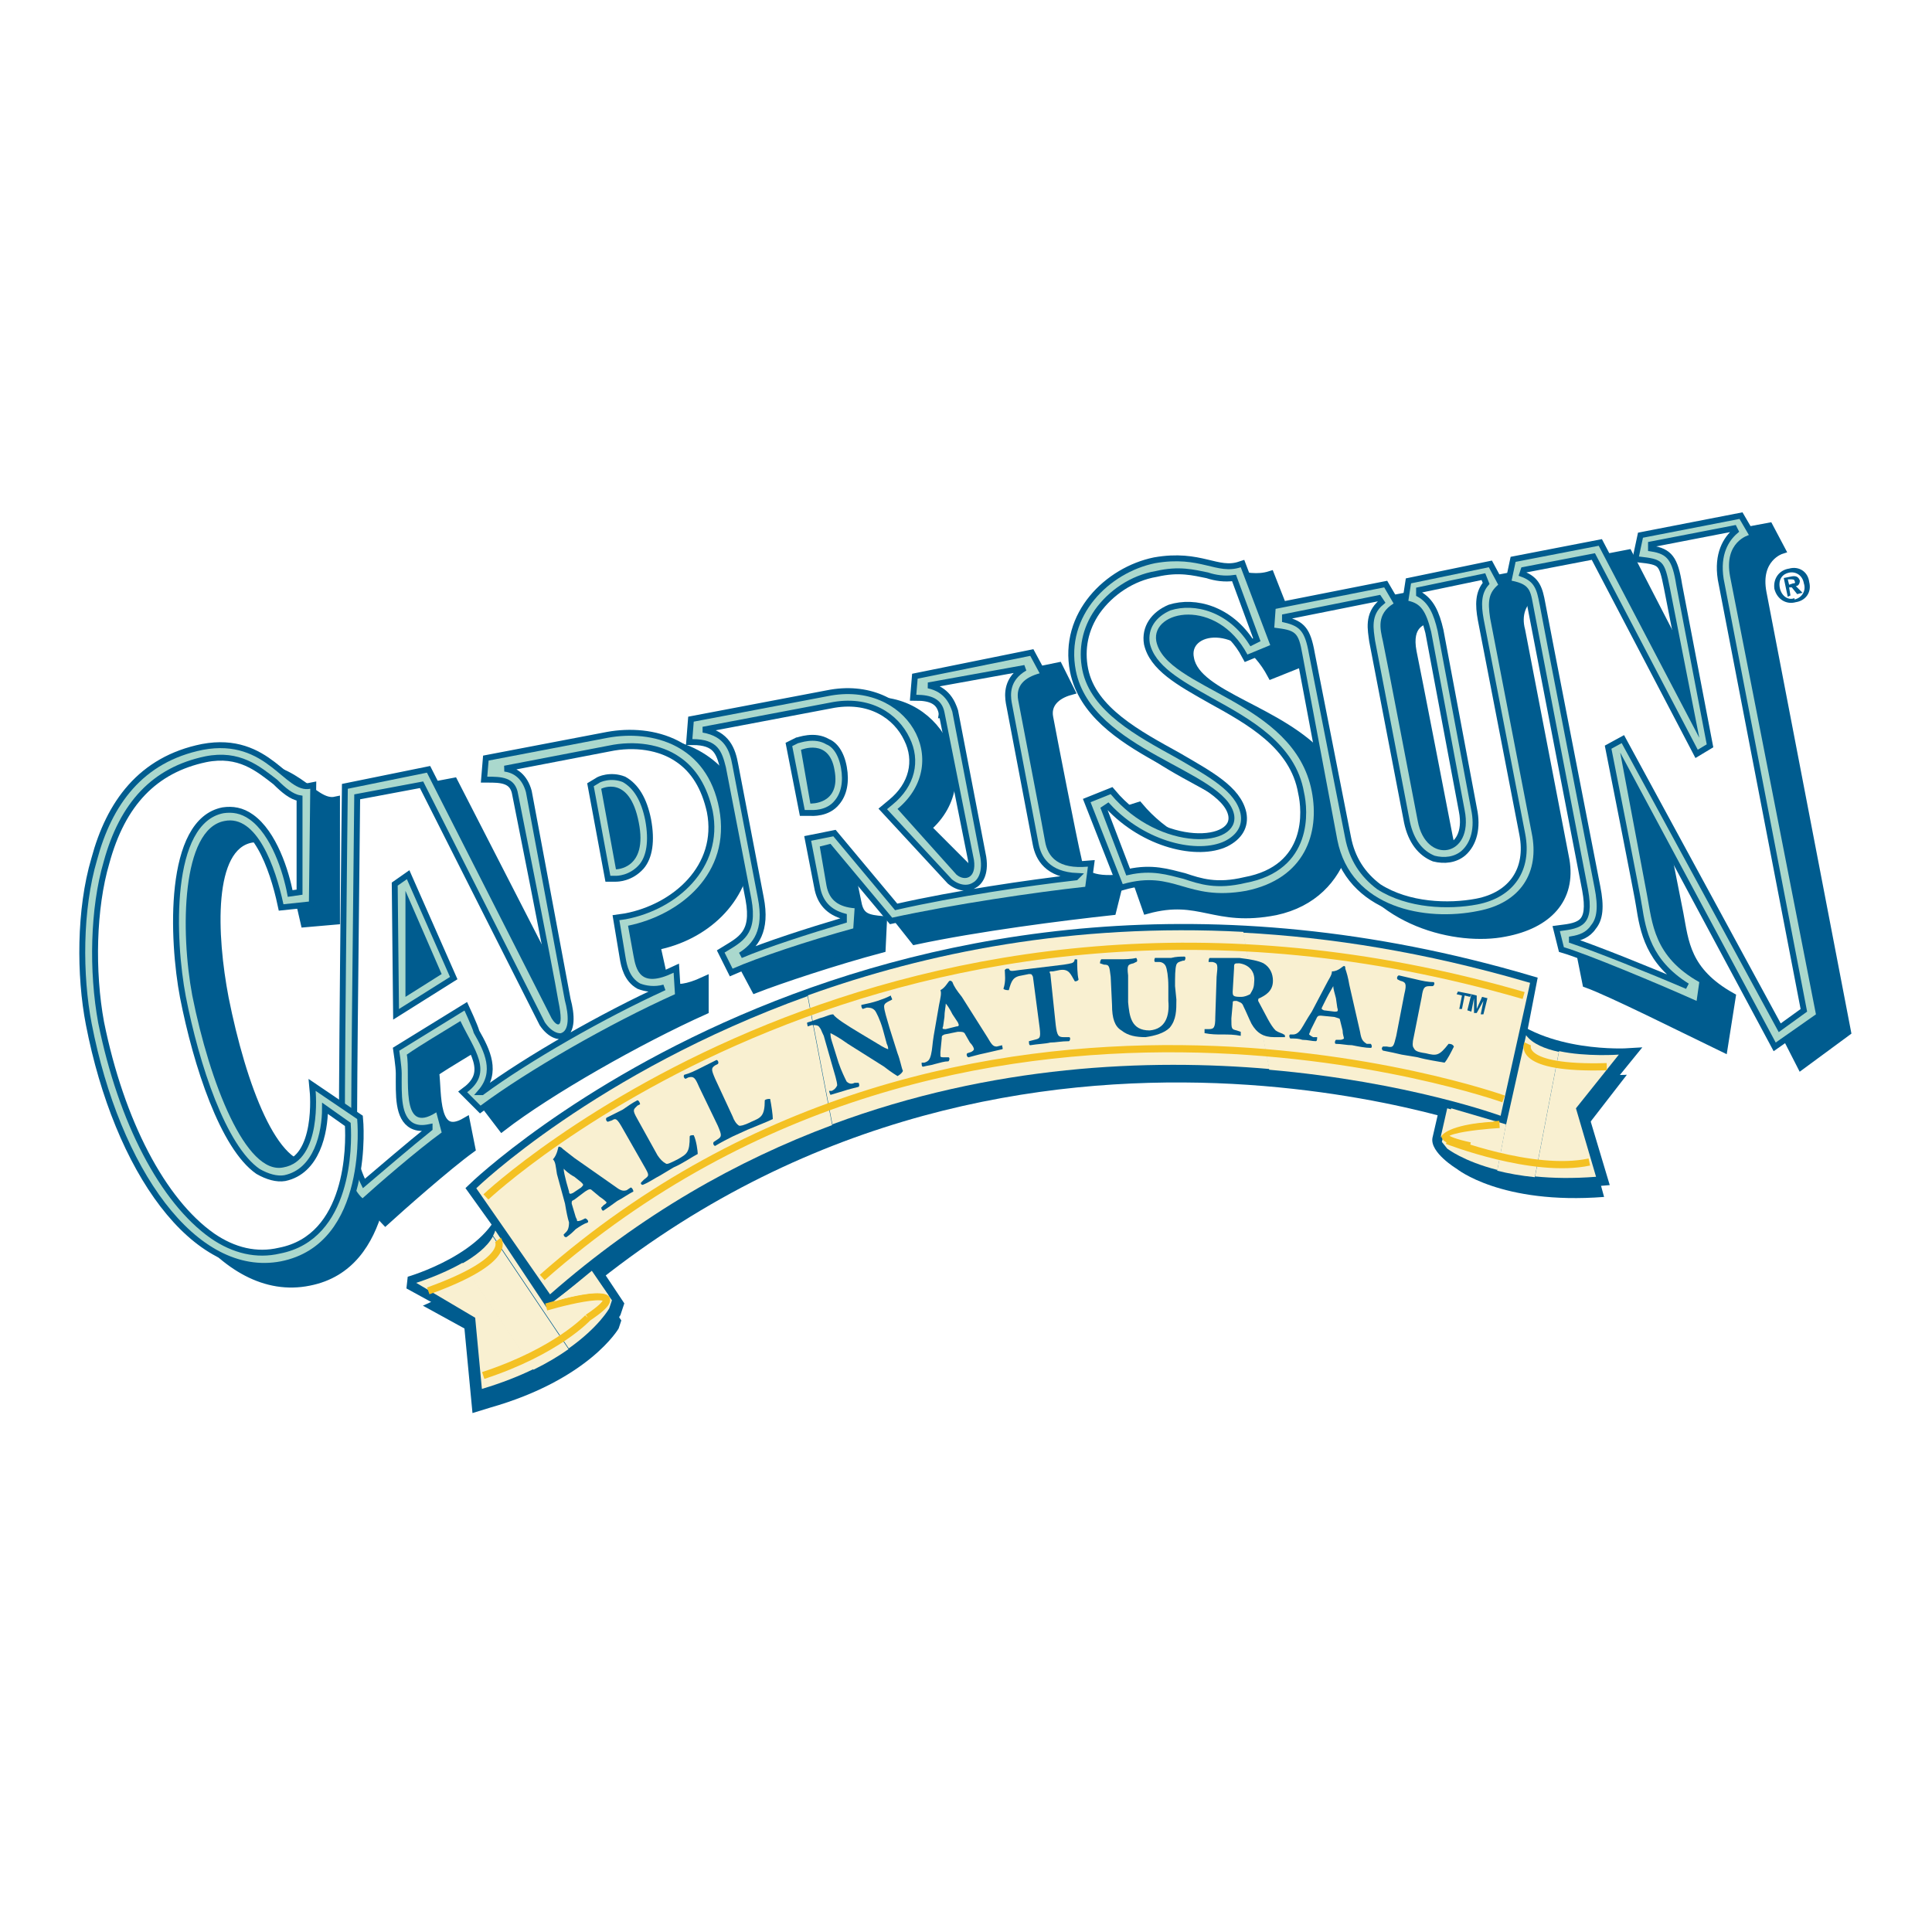 <?xml version="1.0" encoding="utf-8"?>
<!-- Generator: Adobe Illustrator 13.0.0, SVG Export Plug-In . SVG Version: 6.00 Build 14948)  -->
<!DOCTYPE svg PUBLIC "-//W3C//DTD SVG 1.0//EN" "http://www.w3.org/TR/2001/REC-SVG-20010904/DTD/svg10.dtd">
<svg version="1.0" id="Layer_1" xmlns="http://www.w3.org/2000/svg" xmlns:xlink="http://www.w3.org/1999/xlink" x="0px" y="0px"
	 width="192.756px" height="192.756px" viewBox="0 0 192.756 192.756" enable-background="new 0 0 192.756 192.756"
	 xml:space="preserve">
<g>
	<polygon fill-rule="evenodd" clip-rule="evenodd" fill="#FFFFFF" points="0,0 192.756,0 192.756,192.756 0,192.756 0,0 	"/>
	<path fill-rule="evenodd" clip-rule="evenodd" fill="#005C8F" d="M56.504,130.938l-7.491-10.582c0,0,39.997-39.382,102.599-20.764
		l-2.942,13.262c0,0-50.697-19.021-92.834,18.217L56.504,130.938L56.504,130.938z"/>
	<path fill-rule="evenodd" clip-rule="evenodd" fill="#005C8F" d="M61.721,132.545c0,0-2.943,5.09-12.842,7.902l-1.739,0.535
		l-0.803-8.438l-4.146-2.277c0,0,8.16-3.482,9.631-6.967l4.147,6.029l3.077-1.877l2.943,4.287L61.721,132.545L61.721,132.545z"/>
	<path fill-rule="evenodd" clip-rule="evenodd" fill="#005C8F" d="M145.326,116.604c0,0,4.414,3.617,14.714,2.814l-1.873-6.832
		l4.147-5.357c0,0-7.224,0.535-12.842-3.752l-1.338,7.77l-4.414-1.205l-0.803,3.482C142.65,114.996,145.326,116.604,145.326,116.604
		L145.326,116.604z"/>
	
		<path fill-rule="evenodd" clip-rule="evenodd" fill="#005C8F" stroke="#005C8F" stroke-width="1.27" stroke-miterlimit="2.613" d="
		M55.434,129.998l-8.16-11.385c0,0,40.933-39.649,105.408-20.627l-2.541,13.127c0,0-52.437-18.888-94.708,18.35V129.998
		L55.434,129.998z"/>
	
		<path fill-rule="evenodd" clip-rule="evenodd" fill="#005C8F" stroke="#005C8F" stroke-width="1.27" stroke-miterlimit="2.613" d="
		M61.32,130.938c0,0-2.809,4.955-12.708,7.902l-0.668-6.965l-7.09-3.885c0,0,8.427-2.412,9.765-7.635l5.083,7.367l2.943-2.01
		l2.943,4.42L61.32,130.938L61.32,130.938z"/>
	
		<path fill-rule="evenodd" clip-rule="evenodd" fill="#005C8F" stroke="#005C8F" stroke-width="1.27" stroke-miterlimit="2.613" d="
		M144.925,114.996c0,0,4.548,3.617,14.848,2.68l-2.006-6.697l4.682-5.76c0,0-8.428,0.535-12.976-3.885l-1.605,8.305h-1.873
		l-1.604,4.555L144.925,114.996L144.925,114.996z"/>
	
		<path fill-rule="evenodd" clip-rule="evenodd" fill="#005C8F" stroke="#005C8F" stroke-width="0.846" stroke-miterlimit="2.613" d="
		M176.493,52.576l-7.892,1.474l4.146,21.164l-10.3-19.958l-33.978,6.563l-1.738-4.42c-2.542,0.804-4.816-1.072-9.364-0.134
		c-4.548,0.804-8.427,5.894-7.356,11.52c1.604,7.903,14.848,9.778,15.784,14.333c0.669,3.349-7.224,3.215-12.173-2.679l-2.542,0.804
		l3.345,9.51c5.351-1.474,6.688,1.34,12.842,0.134c3.745-0.804,5.886-3.215,6.821-6.028c2.943,7.234,11.371,9.109,16.053,8.171
		c4.28-0.803,6.688-3.349,6.02-7.233l-4.415-22.905c-0.4-1.474,0-2.947,1.472-3.75l6.02,31.746c0,0-1.872,2.679-1.872,2.545
		l0.936,4.688c2.274,0.803,9.766,4.555,13.645,6.43l0.803-5.09c-4.548-2.545-4.682-5.492-5.217-8.305l-2.81-14.199l14.982,29.336
		l4.548-3.35l-8.428-43.801c-0.668-3.483,1.873-4.287,1.873-4.287L176.493,52.576L176.493,52.576z M132.083,75.75
		c-4.28-4.956-12.708-6.295-13.377-10.046c-0.669-3.081,5.083-4.152,8.16,1.607l3.344-1.339L132.083,75.75L132.083,75.75z
		 M148.804,82.715c0.937,4.688-3.478,5.224-4.28,0.804c0,0-3.345-17.28-3.612-18.485c-0.535-2.813,1.07-3.081,1.605-3.349
		c1.204,0.268,2.542,1.072,2.943,3.215L148.804,82.715L148.804,82.715z"/>
	
		<path fill-rule="evenodd" clip-rule="evenodd" fill="#005C8F" stroke="#005C8F" stroke-width="0.846" stroke-miterlimit="2.613" d="
		M107.47,85.662c-0.401-1.607-2.542-12.592-2.81-14.065c-0.268-1.339,0.669-2.277,2.141-2.679l-1.204-2.411l-11.103,2.277
		l-0.401,2.411c1.471-0.134,2.675,0.402,2.942,1.742l2.809,14.6c0.401,2.009-0.535,1.607-1.471,0.938l-5.886-5.894
		c5.619-4.822,0.936-13.931-6.822-12.458l-13.51,2.545c0,0,0.802,3.215,1.605,7.367c-2.006-4.822-6.822-6.563-10.701-5.76
		l-9.631,1.875c0,0,4.414,22.37,4.949,25.585c0.669,3.215-0.134,1.473-0.535,0.803L45.268,78.027L37.51,79.5
		c0,0-0.402,23.173-0.402,33.085l-2.943-2.01c0,0,0.803,4.957-2.943,5.76c-3.879,0.67-7.09-8.037-8.829-16.744
		c-1.204-6.294-1.605-15.135,2.676-15.939c3.21-0.536,4.548,4.822,5.351,8.439l3.076-0.268V79.902
		c-2.408,0.536-4.146-4.42-10.434-3.214c-6.153,1.206-9.23,5.492-10.701,10.984c-1.338,4.956-1.472,11.385-0.535,16.342
		c2.809,14.467,10.434,25.584,18.995,23.842c4.147-0.803,6.02-4.018,6.956-7.232c0.134,0.535,0.401,0.938,0.669,1.205
		c1.472-1.34,6.153-5.492,8.561-7.232l-0.535-2.68c-3.21,1.875-2.809-2.812-3.077-4.957c1.204-0.803,3.478-2.143,5.217-3.215
		c1.338,2.68,2.408,4.422-0.268,6.43l1.739,2.277c4.682-3.615,13.644-8.707,20.199-11.652v-2.947
		c-3.478,1.607-4.013,0.268-4.281-1.072l-0.535-2.411c4.815-0.938,8.829-4.554,9.096-9.511c2.006,10.716,1.07,10.046-0.268,11.788
		l1.07,2.008c2.408-0.938,8.026-2.812,12.574-4.018l0.134-2.813c-1.471-0.134-2.274-0.268-2.542-1.742l-0.802-3.884l0.401-0.134
		l6.153,7.769c6.287-1.34,14.714-2.411,19.664-2.947l0.803-3.215C108.941,87.939,107.737,87.27,107.47,85.662L107.47,85.662z"/>
	<path fill="none" stroke="#005C8F" stroke-width="1.179" stroke-miterlimit="2.613" d="M151.211,56.059l8.294-1.607
		l10.033,19.155l-2.943-15.002c-0.535-2.679-0.669-2.813-3.077-3.081l0.401-1.875l9.632-1.875l0.937,1.607
		c0,0-2.542,0.669-1.873,4.152l8.562,43.667l-4.014,2.814L161.646,75.08l2.675,14.198c0.535,2.813,0.669,6.162,5.218,8.708
		l-0.268,1.875c-3.88-1.742-10.97-4.689-13.243-5.359l-0.401-1.607c2.141-0.268,3.478-0.536,2.809-4.152l-5.351-27.727
		c-0.401-2.01-0.268-2.679-2.273-3.081L151.211,56.059L151.211,56.059z M127.268,60.747l10.835-2.143l0.937,1.607
		c-1.739,1.072-1.338,2.545-1.07,3.75c0.268,1.206,3.478,17.949,3.478,17.949c0.803,4.42,5.618,3.617,4.682-1.071l-3.344-17.815
		c-0.535-2.143-1.07-2.813-2.274-3.081l0.268-1.742l7.759-1.607l0.937,1.741c-0.937,0.804-1.07,1.607-0.803,3.349l4.146,21.432
		c0.803,3.885-1.07,6.965-5.351,7.77c-5.217,1.071-12.708-0.268-14.045-7.1l-3.479-18.485c-0.401-2.277-0.669-2.411-2.809-2.679
		L127.268,60.747L127.268,60.747z M126.732,64.364l-2.943-7.769c-2.408,0.803-4.013-1.206-8.561-0.402
		c-4.549,0.938-8.963,5.224-7.893,10.716c1.605,8.037,14.848,9.913,15.784,14.333c0.669,3.349-7.356,3.884-12.307-2.009
		l-2.006,0.804l3.21,8.171c5.217-1.474,6.287,1.741,12.307,0.67c5.886-1.206,7.357-5.76,6.555-9.913
		c-1.739-9.108-14.581-10.18-15.517-15.002c-0.535-3.081,6.019-4.42,9.096,1.34L126.732,64.364L126.732,64.364z M80.85,80.17
		l-0.936-5.358c0,0,2.809-1.206,3.344,2.009C83.927,80.304,80.85,80.17,80.85,80.17L80.85,80.17z M69.078,73.74
		c2.542,0,2.943,1.206,3.345,2.813l2.542,13.126c0.668,3.617-0.937,4.287-2.675,5.358l0.802,1.607
		c2.408-1.072,7.625-2.813,12.039-4.019l0.134-2.009c-1.605-0.134-2.542-0.804-2.809-2.277l-0.668-3.884l1.07-0.268l6.153,7.367
		c6.153-1.339,14.313-2.545,19.263-3.081l0.268-2.009c-2.943,0.268-4.014-0.938-4.281-2.545s-2.407-12.591-2.675-14.064
		c-0.268-1.474,0.669-2.277,2.141-2.679l-0.937-1.742l-11.237,2.277l-0.134,1.607c1.472,0,2.542,0.402,2.809,1.742l2.943,14.734
		c0.268,1.875-0.936,2.143-1.739,1.474l-5.886-6.564c5.618-4.688,0.936-12.859-6.956-11.251l-13.376,2.545L69.078,73.74
		L69.078,73.74z M44.064,97.182l-3.612,2.277V88.877L44.064,97.182L44.064,97.182z M61.454,86.733l-1.471-8.037
		c0,0,2.809-1.473,3.745,3.349C64.664,86.733,61.454,86.733,61.454,86.733L61.454,86.733z M34.433,115.131
		c0.134,1.74,0.803,3.617,1.739,4.42c1.472-1.34,5.485-4.822,7.893-6.562l-0.535-2.01c-3.745,2.41-2.542-3.75-2.943-5.76
		c1.338-0.938,3.612-2.277,5.351-3.35c1.338,2.814,3.344,5.09,0.669,7.1l1.338,1.34c4.682-3.482,12.841-8.172,19.396-11.117
		l-0.133-2.144c-3.345,1.606-3.746-0.268-4.013-1.742l-0.535-2.947c5.217-1.072,10.3-5.224,9.096-11.654
		c-1.204-6.429-6.688-7.903-11.103-7.099l-11.905,2.277l-0.134,1.607c1.338,0,2.809,0,3.077,1.742c0,0,3.478,17.414,4.013,20.629
		c0.669,3.215-0.268,2.41-0.668,1.74l-12.44-24.512L34.7,78.696C34.7,78.696,34.299,113.523,34.433,115.131L34.433,115.131z"/>
	<path fill-rule="evenodd" clip-rule="evenodd" fill="#AAD8CD" d="M151.211,56.059l8.294-1.607l10.033,19.155l-2.943-15.002
		c-0.535-2.679-0.669-2.813-3.077-3.081l0.401-1.875l9.632-1.875l0.937,1.607c0,0-2.542,0.669-1.873,4.152l8.562,43.667
		l-4.014,2.814L161.646,75.08l2.675,14.198c0.535,2.813,0.669,6.162,5.218,8.708l-0.268,1.875c-3.88-1.742-10.97-4.689-13.243-5.359
		l-0.401-1.607c2.141-0.268,3.478-0.536,2.809-4.152l-5.351-27.728c-0.401-2.009-0.268-2.679-2.273-3.081L151.211,56.059
		L151.211,56.059z"/>
	<path fill-rule="evenodd" clip-rule="evenodd" fill="#AAD8CD" d="M127.268,60.747l10.835-2.143l0.937,1.607
		c-1.739,1.072-1.338,2.545-1.07,3.75c0.268,1.206,3.478,17.949,3.478,17.949c0.803,4.42,5.618,3.617,4.682-1.071l-3.344-17.815
		c-0.535-2.143-1.07-2.813-2.274-3.081l0.268-1.742l7.759-1.607l0.937,1.741c-0.937,0.804-1.07,1.607-0.803,3.349l4.146,21.432
		c0.803,3.885-1.07,6.965-5.351,7.77c-5.217,1.071-12.708-0.268-14.045-7.1l-3.479-18.485c-0.401-2.277-0.669-2.411-2.809-2.679
		L127.268,60.747L127.268,60.747z"/>
	<path fill-rule="evenodd" clip-rule="evenodd" fill="#AAD8CD" d="M126.732,64.364l-2.943-7.769
		c-2.408,0.803-4.013-1.206-8.561-0.402c-4.549,0.938-8.963,5.224-7.893,10.716c1.605,8.037,14.848,9.913,15.784,14.333
		c0.669,3.349-7.356,3.884-12.307-2.009l-2.006,0.804l3.21,8.171c5.217-1.474,6.287,1.741,12.307,0.67
		c5.886-1.206,7.357-5.76,6.555-9.913c-1.739-9.108-14.581-10.18-15.517-15.002c-0.535-3.081,6.019-4.42,9.096,1.34L126.732,64.364
		L126.732,64.364z"/>
	<path fill-rule="evenodd" clip-rule="evenodd" fill="#AAD8CD" d="M80.85,80.17l-0.936-5.358c0,0,2.809-1.206,3.344,2.009
		C83.927,80.304,80.85,80.17,80.85,80.17L80.85,80.17z M69.078,73.74c2.542,0,2.943,1.206,3.345,2.813l2.542,13.126
		c0.668,3.617-0.937,4.287-2.675,5.358l0.802,1.607c2.408-1.071,7.625-2.812,12.039-4.018l0.134-2.009
		c-1.605-0.134-2.542-0.804-2.809-2.277l-0.668-3.884l1.07-0.268l6.153,7.367c6.153-1.339,14.313-2.545,19.263-3.081l0.268-2.009
		c-2.943,0.268-4.014-0.938-4.281-2.545s-2.407-12.591-2.675-14.064c-0.268-1.474,0.669-2.277,2.141-2.679l-0.937-1.742
		l-11.237,2.277l-0.134,1.607c1.472,0,2.542,0.402,2.809,1.742l2.943,14.734c0.268,1.875-0.936,2.143-1.739,1.473l-5.886-6.563
		c5.618-4.688,0.936-12.859-6.956-11.251l-13.376,2.545L69.078,73.74L69.078,73.74z"/>
	<path fill-rule="evenodd" clip-rule="evenodd" fill="#AAD8CD" d="M44.064,97.182l-3.612,2.277V88.877L44.064,97.182L44.064,97.182z
		 M61.454,86.733l-1.471-8.037c0,0,2.809-1.473,3.745,3.349C64.664,86.733,61.454,86.733,61.454,86.733L61.454,86.733z
		 M34.433,115.131c0.134,1.74,0.803,3.617,1.739,4.42c1.472-1.34,5.485-4.822,7.893-6.562l-0.535-2.01
		c-3.745,2.41-2.542-3.75-2.943-5.76c1.338-0.938,3.612-2.277,5.351-3.35c1.338,2.814,3.344,5.09,0.669,7.1l1.338,1.34
		c4.682-3.482,12.841-8.172,19.396-11.117l-0.133-2.144c-3.345,1.606-3.746-0.268-4.013-1.742l-0.535-2.947
		c5.217-1.072,10.3-5.224,9.096-11.654c-1.204-6.43-6.688-7.903-11.103-7.099l-11.905,2.277l-0.134,1.607
		c1.338,0,2.809,0,3.077,1.742c0,0,3.478,17.413,4.013,20.629c0.669,3.215-0.268,2.41-0.668,1.74l-12.44-24.512L34.7,78.696
		C34.7,78.696,34.299,113.523,34.433,115.131L34.433,115.131z"/>
	
		<path fill-rule="evenodd" clip-rule="evenodd" fill="#FFFFFF" stroke="#005C8F" stroke-width="0.589" stroke-miterlimit="2.613" d="
		M164.722,54.318v0.402c1.873,0.268,2.408,1.071,2.81,3.617l3.076,16.074l-1.337,0.804l-10.301-19.69l-6.956,1.339l-0.133,0.402
		c1.471,0.536,1.738,1.473,2.006,2.947c0,0.134,5.484,28.264,5.484,28.264c0.401,2.009,0.268,3.214-0.401,4.018
		c-0.535,0.804-1.337,1.072-2.14,1.206v0.134c2.407,0.804,7.758,2.947,11.504,4.554c-3.879-2.411-4.415-5.492-4.816-8.037
		c0-0.268-3.076-15.806-3.076-15.806l1.472-0.804l15.65,28.799l2.408-1.74L171.678,57.8c-0.401-2.545,0.535-4.019,1.472-4.822
		l-0.134-0.268L164.722,54.318L164.722,54.318z"/>
	
		<path fill-rule="evenodd" clip-rule="evenodd" fill="#FFFFFF" stroke="#005C8F" stroke-width="0.589" stroke-miterlimit="2.613" d="
		M141.58,58.872v0.402c1.204,0.67,1.739,1.875,2.141,3.617l3.344,17.815c0.401,1.875,0,3.483-1.07,4.42
		c-0.802,0.67-1.872,0.804-2.942,0.536c-1.338-0.536-2.274-1.742-2.676-3.617l-3.478-18.083c-0.134-1.071-0.535-2.679,0.937-3.884
		l-0.268-0.402l-9.364,1.875v0.268c1.739,0.402,2.274,1.072,2.676,3.349l3.611,18.352c0.401,2.143,1.472,3.75,3.077,4.956
		c2.942,1.875,6.956,2.009,9.765,1.473c3.479-0.67,5.217-3.215,4.549-6.697l-4.147-21.432c-0.268-1.473-0.268-2.679,0.535-3.617
		l-0.268-0.67L141.58,58.872L141.58,58.872z"/>
	
		<path fill-rule="evenodd" clip-rule="evenodd" fill="#FFFFFF" stroke="#005C8F" stroke-width="0.589" stroke-miterlimit="2.613" d="
		M120.713,69.856c-3.077-1.742-5.752-3.215-6.287-5.626c-0.268-1.607,0.669-2.947,2.273-3.617c2.542-0.803,6.021,0.134,8.16,3.483
		l0.535-0.268l-2.274-6.162c-0.937,0.134-1.872,0-2.675-0.268c-1.338-0.268-2.81-0.669-5.083-0.134
		c-2.408,0.402-4.549,1.875-5.886,3.75c-1.204,1.742-1.605,3.751-1.204,5.76c0.803,4.019,5.351,6.43,9.229,8.573
		c3.211,1.875,6.02,3.348,6.555,5.759c0.268,1.339-0.401,2.412-1.738,3.081c-2.81,1.339-8.16,0.134-11.771-3.75l-0.401,0.268
		l2.407,6.296c2.408-0.536,4.013,0,5.618,0.402c1.605,0.536,3.21,1.072,6.02,0.402c6.555-1.206,6.02-6.965,5.618-8.707
		C129.006,74.41,124.592,71.999,120.713,69.856L120.713,69.856z"/>
	
		<path fill-rule="evenodd" clip-rule="evenodd" fill="#FFFFFF" stroke="#005C8F" stroke-width="0.589" stroke-miterlimit="2.613" d="
		M103.323,84.188l-2.676-14.065c-0.134-0.804-0.268-2.411,1.605-3.482l0,0l-9.631,1.741c1.873,0.402,2.408,1.741,2.675,2.545
		l2.81,14.6c0.268,1.741-0.402,2.545-0.937,2.813c-0.668,0.402-1.605,0.268-2.408-0.402l-6.688-7.233l0.803-0.669
		c2.14-1.741,2.675-4.152,1.605-6.296c-1.07-2.277-3.745-4.152-7.625-3.349l-12.708,2.411c2.408,0.402,2.943,2.009,3.21,3.482
		L75.9,89.546c0.669,3.349-0.535,4.822-2.006,5.76c2.542-1.072,6.688-2.411,10.3-3.482v-0.402c-1.472-0.402-2.408-1.34-2.675-2.947
		l-0.937-4.823l2.675-0.536l6.153,7.367c5.886-1.339,13.243-2.411,17.925-2.947l0.134-0.134
		C104.526,87.269,103.591,85.662,103.323,84.188L103.323,84.188z M83.525,80.036c-0.937,1.206-2.542,1.071-2.676,1.071h-0.802
		l-1.338-6.832l0.803-0.401c0.134,0,1.739-0.67,3.077,0.134c0.669,0.268,1.338,1.072,1.605,2.545
		C84.462,78.027,84.194,79.232,83.525,80.036L83.525,80.036z"/>
	
		<path fill-rule="evenodd" clip-rule="evenodd" fill="#FFFFFF" stroke="#005C8F" stroke-width="0.589" stroke-miterlimit="2.613" d="
		M61.454,91.556l0.937-0.134c4.949-0.938,9.498-4.956,8.427-10.448c-0.535-2.411-1.605-4.152-3.21-5.224
		c-1.739-1.206-4.281-1.607-6.822-1.071l-10.434,2.009c1.07,0.134,2.006,0.804,2.408,2.277l3.879,20.762
		c0.401,1.473,0.535,3.215-0.535,3.617c-0.268,0.133-1.204,0-2.006-1.207L42.058,78.295L35.637,79.5
		c-0.134,13.931-0.401,34.425-0.268,35.63c0.134,1.072,0.535,2.143,0.936,2.947c1.739-1.475,4.548-3.885,6.555-5.492v-0.135
		c-0.669,0.135-1.204,0.135-1.739-0.133c-1.471-0.805-1.337-3.082-1.337-5.225c0-0.67-0.268-2.41-0.268-2.41l6.956-4.287
		c0,0,0.937,2.01,1.07,2.545c1.07,1.875,2.14,4.018,0.401,6.027h0.134c4.548-3.348,12.039-7.635,18.192-10.447l0,0
		c-0.937,0.268-1.873,0.133-2.542-0.135c-1.204-0.67-1.471-2.009-1.605-2.812L61.454,91.556L61.454,91.556z M39.516,101.199
		l-0.134-12.992l1.338-0.938l4.548,10.315L39.516,101.199L39.516,101.199z M58.912,78.295l0.669-0.402
		c0.134-0.134,1.337-0.67,2.675-0.134c1.204,0.67,2.006,2.009,2.408,4.019c0.401,2.143,0.134,3.75-0.669,4.688
		c-1.07,1.206-2.408,1.206-2.542,1.206h-0.803L58.912,78.295L58.912,78.295z"/>
	<path fill="none" stroke="#005C8F" stroke-width="1.179" stroke-miterlimit="2.613" d="M30.955,78.696l-0.134,11.252
		l-2.542,0.268c-0.802-3.75-2.675-8.975-5.886-8.305c-4.28,0.804-4.414,10.984-3.21,17.413c1.739,8.707,5.351,17.949,9.096,17.146
		c3.879-0.67,3.21-7.635,3.21-7.635l4.147,2.812c0,0,1.204,12.457-7.625,14.199c-8.428,1.605-16.052-9.244-18.862-23.711
		c-0.936-4.821-0.936-11.385,0.535-16.341c1.472-5.492,4.548-9.778,10.568-10.984C26.674,73.606,28.413,79.232,30.955,78.696
		L30.955,78.696z"/>
	<path fill-rule="evenodd" clip-rule="evenodd" fill="#AAD8CD" d="M30.955,78.696l-0.134,11.252l-2.542,0.268
		c-0.802-3.75-2.675-8.975-5.886-8.305c-4.28,0.804-4.414,10.984-3.21,17.413c1.739,8.707,5.351,17.949,9.096,17.146
		c3.879-0.67,3.21-7.635,3.21-7.635l4.147,2.812c0,0,1.204,12.457-7.625,14.199c-8.428,1.605-16.052-9.244-18.862-23.711
		c-0.936-4.821-0.936-11.385,0.535-16.341c1.472-5.492,4.548-9.778,10.568-10.984C26.674,73.606,28.413,79.232,30.955,78.696
		L30.955,78.696z"/>
	
		<path fill-rule="evenodd" clip-rule="evenodd" fill="#FFFFFF" stroke="#005C8F" stroke-width="0.589" stroke-miterlimit="2.613" d="
		M32.426,110.576c0,2.412-0.803,6.295-4.013,6.965c-0.802,0.135-1.739-0.133-2.675-0.67c-3.478-2.41-6.153-10.58-7.491-17.412
		c-1.07-5.626-1.605-17.548,4.013-18.619c0.937-0.134,1.873,0,2.81,0.67c2.274,1.607,3.478,5.492,3.879,7.635l0.937-0.134v-9.376
		c-0.803-0.134-1.605-0.804-2.408-1.607c-1.739-1.34-3.612-2.947-6.956-2.277c-5.083,1.072-8.293,4.42-9.899,10.314
		c-1.338,4.555-1.472,10.85-0.535,15.94c2.007,9.912,6.153,17.814,11.103,21.297c2.14,1.475,4.414,2.01,6.688,1.475
		c6.956-1.34,6.956-10.449,6.822-12.592L32.426,110.576L32.426,110.576z"/>
	<path fill-rule="evenodd" clip-rule="evenodd" fill="#005C8F" d="M178.634,59.408l-0.268,0.134l-0.401-1.875l0.669-0.134
		c0.535-0.134,0.803,0,0.937,0.402c0,0.268-0.134,0.536-0.401,0.536l0.669,0.67l-0.535,0.134l-0.535-0.67H178.5L178.634,59.408
		L178.634,59.408z M178.901,58.202c0.134,0,0.268,0,0.134-0.268c0-0.134-0.268-0.134-0.401-0.134h-0.268l0.134,0.536L178.901,58.202
		L178.901,58.202z M179.169,60.078c-0.937,0.268-1.873-0.268-2.141-1.34c-0.134-1.071,0.535-1.875,1.472-2.009
		c0.937-0.268,1.873,0.268,2.007,1.339C180.774,59.14,180.105,59.944,179.169,60.078L179.169,60.078z M178.5,57.131
		c-0.669,0.134-1.07,0.669-0.937,1.473s0.803,1.34,1.472,1.072v0.134c0.669-0.134,1.204-0.804,0.937-1.608
		C179.838,57.398,179.169,56.997,178.5,57.131L178.5,57.131z"/>
	<path fill-rule="evenodd" clip-rule="evenodd" fill="#F9F0D1" d="M83.023,112.25L80.57,99.385
		c-21.141,7.605-33.051,19.168-33.051,19.168l7.357,10.584C63.991,121.137,73.585,115.764,83.023,112.25L83.023,112.25
		L83.023,112.25z"/>
	<path fill-rule="evenodd" clip-rule="evenodd" fill="#F9F0D1" d="M80.594,99.309l2.453,12.865
		c15.99-5.953,31.543-6.566,43.604-5.52l-2.608-13.681C107.003,92.069,92.367,95.074,80.594,99.309L80.594,99.309z"/>
	<path fill-rule="evenodd" clip-rule="evenodd" fill="#F9F0D1" d="M152.657,98.057l-0.406-0.113
		c-10.008-2.917-19.438-4.427-28.231-4.894l2.609,13.679c13.847,1.203,23.089,4.592,23.089,4.592l2.736-12.318L152.657,98.057
		L152.657,98.057z"/>
	<path fill-rule="evenodd" clip-rule="evenodd" fill="#F9F0D1" d="M49.193,123.293l7.551,11.238
		c3.012-2.127,4.041-3.996,4.041-3.996l0.268-0.805l-2.006-2.812l-4.548,3.482l-5.083-7.635
		C49.36,122.945,49.285,123.121,49.193,123.293L49.193,123.293z"/>
	<path fill-rule="evenodd" clip-rule="evenodd" fill="#F9F0D1" d="M46.111,126.068l7.114,10.59c1.386-0.678,2.54-1.377,3.497-2.055
		l-7.552-11.236C48.611,124.41,47.405,125.328,46.111,126.068L46.111,126.068L46.111,126.068z"/>
	<path fill-rule="evenodd" clip-rule="evenodd" fill="#F9F0D1" d="M53.249,136.582l-7.115-10.588
		c-2.181,1.248-4.611,1.996-4.611,1.996l5.886,3.482l0.669,7.1C50.078,137.977,51.792,137.293,53.249,136.582L53.249,136.582z"/>
	<path fill-rule="evenodd" clip-rule="evenodd" fill="#F9F0D1" d="M149.398,116.725l0.864-4.545l-5.472-1.604l-0.937,3.35
		l0.535,0.67C144.39,114.596,145.978,115.857,149.398,116.725L149.398,116.725z"/>
	<path fill-rule="evenodd" clip-rule="evenodd" fill="#F9F0D1" d="M153.129,117.447l2.398-12.502
		c-1.383-0.297-2.639-0.805-3.27-1.662l-2.006,8.975l-0.012-0.004l-0.863,4.547C150.443,117.07,151.695,117.303,153.129,117.447
		L153.129,117.447L153.129,117.447z"/>
	<path fill-rule="evenodd" clip-rule="evenodd" fill="#F9F0D1" d="M155.549,104.871l-2.396,12.502
		c1.748,0.174,3.77,0.215,6.085,0.035l-2.006-6.832l4.28-5.357C161.512,105.219,158.275,105.455,155.549,104.871L155.549,104.871z"
		/>
	<path fill-rule="evenodd" clip-rule="evenodd" fill="#005C8F" d="M57.307,119.686c-0.268,0.133-0.268,0.133-0.268,0.4l0.401,1.34
		c0.134,0.27,0.134,0.27,0.134,0.402c0.134,0,0.267,0,0.535-0.133l0.268-0.135c0.134,0,0.401,0.268,0.268,0.402
		c-0.401,0.133-0.803,0.4-1.204,0.67c-0.268,0.268-0.535,0.535-0.937,0.803c-0.268,0-0.268-0.268-0.268-0.268l0.268-0.268
		c0.134-0.135,0.268-0.402,0.268-0.938c-0.134-0.402-0.268-1.072-0.401-1.877l-0.803-2.945c-0.134-0.805-0.134-1.207-0.401-1.475
		c0.401-0.4,0.535-1.205,0.535-1.205c0.134-0.135,0.134,0,0.268,0c0.268,0.268,0.669,0.535,1.338,1.072l4.013,2.812
		c0.535,0.402,0.803,0.535,1.204,0.402l0.401-0.268c0.134,0,0.268,0.268,0.268,0.4c-0.535,0.268-1.07,0.67-1.605,0.938
		c-0.535,0.402-0.937,0.67-1.337,0.938c-0.134,0.135-0.268-0.133-0.268-0.268l0.268-0.268c0.267-0.135,0.267-0.268,0.267-0.268
		c-0.133-0.135-0.267-0.268-0.668-0.535l-0.803-0.67c-0.134-0.135-0.268-0.135-0.669,0.133L57.307,119.686L57.307,119.686z
		 M57.976,118.48c0.268-0.27,0.268-0.27,0-0.537l-0.668-0.535c-0.535-0.268-0.937-0.67-1.07-0.805c0,0.268,0.134,0.805,0.268,1.34
		l0.268,0.938c0,0.268,0.134,0.268,0.401,0.135L57.976,118.48L57.976,118.48z"/>
	<path fill-rule="evenodd" clip-rule="evenodd" fill="#005C8F" d="M65.601,115.266c0.268,0.4,0.535,0.668,0.803,0.803
		c0.133,0.135,0.401,0,1.204-0.402c0.937-0.535,1.204-0.67,1.204-2.277c0-0.133,0.267-0.133,0.401-0.133
		c0.268,0.535,0.401,1.607,0.401,1.875c-0.536,0.268-1.472,0.938-2.408,1.34l-1.338,0.803c-0.535,0.268-1.07,0.67-1.739,0.938
		c-0.134,0-0.268-0.133-0.134-0.268l0.268-0.268c0.535-0.402,0.535-0.402,0-1.34l-2.14-3.75c-0.535-0.938-0.669-1.072-1.07-0.805
		l-0.401,0.135c-0.134,0-0.267-0.268-0.134-0.402c0.535-0.268,1.07-0.535,1.605-0.803c0.401-0.268,0.937-0.67,1.471-0.938
		c0.134,0,0.268,0.268,0.268,0.4l-0.268,0.135c-0.401,0.402-0.535,0.402,0,1.34L65.601,115.266L65.601,115.266z"/>
	<path fill-rule="evenodd" clip-rule="evenodd" fill="#005C8F" d="M73.091,111.381c0.134,0.4,0.401,0.803,0.669,0.938
		c0.134,0,0.401,0,1.204-0.402c0.936-0.402,1.337-0.535,1.337-2.143c0.134-0.135,0.401-0.135,0.535-0.135
		c0.134,0.67,0.268,1.607,0.268,2.01c-0.535,0.268-1.605,0.67-2.542,1.07l-1.472,0.67c-0.535,0.27-1.07,0.537-1.739,0.938
		c-0.134,0-0.268-0.268-0.134-0.4l0.401-0.268c0.401-0.27,0.401-0.402,0-1.34l-1.873-3.885c-0.401-0.938-0.535-1.072-1.071-0.938
		l-0.267,0.133c-0.134,0-0.268-0.268-0.134-0.4c0.535-0.135,1.07-0.402,1.605-0.67c0.535-0.268,1.07-0.537,1.605-0.805
		c0.134,0,0.268,0.268,0.134,0.402l-0.268,0.135c-0.401,0.268-0.401,0.4,0,1.338L73.091,111.381L73.091,111.381z"/>
	<path fill-rule="evenodd" clip-rule="evenodd" fill="#005C8F" d="M89.545,105.084c0.268,0.67,0.401,1.475,0.535,1.742
		c0,0.133-0.268,0.402-0.535,0.535c0,0-0.669-0.402-1.338-0.938l-3.611-2.277c-0.937-0.67-1.472-0.938-1.739-1.07
		c0,0.133,0,0.4,0.134,0.803l0.669,2.143c0.268,0.805,0.669,1.607,0.803,1.877c0.268,0.268,0.535,0.268,0.802,0.133h0.401
		c0,0,0.134,0.268,0,0.402c-0.535,0.133-1.07,0.268-1.471,0.402c-0.401,0.133-0.937,0.268-1.338,0.4c0,0-0.134-0.268-0.134-0.4
		h0.268c0.268-0.135,0.401-0.27,0.535-0.537c0-0.4-0.268-1.205-0.535-2.143l-0.803-2.812c-0.267-0.537-0.267-0.67-0.401-0.805
		c-0.134-0.268-0.402-0.268-0.803-0.268l-0.401,0.135c0-0.135-0.134-0.402,0-0.402c0.535-0.135,1.07-0.402,1.605-0.535
		c0.401-0.135,0.669-0.27,0.937-0.27c0.268,0.402,1.338,1.072,2.675,1.877l1.338,0.803c0.668,0.402,1.07,0.67,1.471,0.805
		c0-0.135,0-0.27-0.134-0.537l-0.401-1.473c-0.268-0.938-0.668-1.742-0.802-1.875c-0.268-0.268-0.535-0.268-0.803-0.268
		l-0.401,0.133c-0.134-0.133-0.134-0.268-0.134-0.402c0.669-0.133,1.204-0.268,1.605-0.4c0.401-0.135,0.802-0.27,1.337-0.537
		c0,0.135,0.134,0.268,0.134,0.402l-0.268,0.135c-0.268,0.133-0.535,0.268-0.535,0.535c0,0.402,0.268,1.205,0.535,2.143
		L89.545,105.084L89.545,105.084z"/>
	<path fill-rule="evenodd" clip-rule="evenodd" fill="#005C8F" d="M94.227,103.209c-0.268,0.135-0.268,0.135-0.268,0.402
		l-0.134,1.34c0,0.268,0,0.4,0,0.4c0,0.135,0.134,0.135,0.401,0.135h0.401c0.134,0,0.134,0.268,0,0.402
		c-0.401,0-0.803,0.133-1.338,0.268c-0.401,0.135-0.668,0.135-1.204,0.268c-0.134,0-0.134-0.268-0.134-0.402h0.268
		c0.401-0.133,0.535-0.268,0.669-0.803c0.133-0.535,0.133-1.072,0.267-1.875l0.535-3.082c0.134-0.67,0.268-1.205,0.134-1.473
		c0.535-0.268,0.803-0.938,0.937-0.938s0.134,0,0.268,0.135c0.134,0.4,0.401,0.803,0.936,1.473l2.542,4.018
		c0.401,0.67,0.535,0.938,0.937,0.938l0.535-0.133c0,0.133,0.134,0.402,0,0.402c-0.535,0.133-1.204,0.268-1.738,0.4
		c-0.669,0.135-1.071,0.268-1.605,0.402c-0.134,0-0.268-0.268-0.134-0.402l0.401-0.133c0.267-0.135,0.267-0.268,0.267-0.268
		c0-0.135-0.134-0.402-0.401-0.67l-0.535-0.938c-0.134-0.135-0.268-0.135-0.669-0.135L94.227,103.209L94.227,103.209z
		 M95.431,102.406c0.268,0,0.268-0.135,0.134-0.402l-0.535-0.805c-0.268-0.535-0.535-0.938-0.669-1.07
		c0,0.268-0.134,0.803-0.134,1.34l-0.134,0.938c-0.134,0.268,0,0.268,0.268,0.268L95.431,102.406L95.431,102.406z"/>
	<path fill-rule="evenodd" clip-rule="evenodd" fill="#005C8F" d="M103.056,97.449c-0.134-0.268-0.134-0.268-0.401-0.268
		l-0.669,0.134c-0.937,0.134-1.07,0.536-1.338,1.474c-0.134,0-0.401,0-0.535-0.135c0.268-0.803,0.134-1.473,0.134-1.875
		c0.134-0.134,0.134-0.134,0.268-0.134h0.134c0.134,0.268,0.134,0.268,1.07,0.134l4.414-0.536c0.803-0.134,0.937-0.134,1.07-0.401
		c0-0.134,0-0.134,0.134-0.134s0.134,0,0.134,0.134c0,0.401,0,1.339,0.134,1.875c0,0.135-0.401,0.27-0.401,0.135
		c-0.401-0.67-0.535-1.206-1.472-1.072l-0.669,0.134c-0.401,0-0.401,0-0.268,0.268l0.535,5.09c0.134,1.072,0.268,1.205,0.803,1.205
		h0.535c0.134,0,0.134,0.268,0,0.402c-0.803,0-1.338,0.135-1.873,0.135c-0.535,0.133-1.203,0.133-2.006,0.268
		c-0.134,0-0.134-0.268-0.134-0.402l0.535-0.135c0.535-0.133,0.668-0.133,0.535-1.205L103.056,97.449L103.056,97.449z"/>
	<path fill-rule="evenodd" clip-rule="evenodd" fill="#005C8F" d="M110.813,97.449c-0.134-1.071-0.134-1.206-0.668-1.206
		l-0.401-0.134c0,0,0-0.268,0.134-0.402c0.535,0,1.069,0,1.738,0c0.535,0,1.204,0,1.739-0.134c0.134,0.134,0.134,0.402,0,0.402
		l-0.268,0.134c-0.535,0.134-0.669,0.134-0.535,1.206v2.679c0.134,1.34,0.268,2.812,2.141,2.812
		c1.604-0.133,2.006-1.473,1.872-2.945v-1.475c0-0.938-0.134-1.741-0.268-2.009c-0.134-0.268-0.4-0.402-0.668-0.402h-0.401
		c-0.134-0.134,0-0.402,0-0.402c0.669,0,1.069,0,1.604,0c0.535-0.134,0.937-0.134,1.338-0.134c0.134,0,0.134,0.268,0,0.402h-0.134
		c-0.401,0.134-0.535,0.134-0.669,0.401c-0.134,0.402-0.134,1.206-0.134,2.143l0.134,1.34c0,1.072,0,2.01-0.669,2.812
		c-0.535,0.537-1.471,0.805-2.407,0.938c-0.937,0-1.739-0.133-2.408-0.67c-0.669-0.4-0.937-1.205-0.937-2.545L110.813,97.449
		L110.813,97.449z"/>
	<path fill-rule="evenodd" clip-rule="evenodd" fill="#005C8F" d="M121.381,97.449c0.134-1.206,0.134-1.339-0.4-1.473h-0.401
		c0,0,0-0.402,0.134-0.402c0.936,0,1.872,0,2.942,0c1.07,0.134,1.873,0.268,2.408,0.536c0.669,0.402,0.937,1.072,0.937,1.742
		c0,1.07-0.803,1.473-1.338,1.74c-0.134,0-0.134,0.135-0.134,0.27c0.803,1.473,1.204,2.41,1.739,2.945
		c0.401,0.27,0.669,0.27,0.803,0.402c0.133,0,0.133,0.135,0.133,0.268c-0.267,0-0.668,0-1.069,0c-1.07,0-1.739-0.4-2.274-1.34
		c-0.268-0.535-0.535-1.205-0.803-1.74c-0.134-0.402-0.401-0.402-0.669-0.535c-0.401,0-0.401,0-0.401,0.268l-0.134,1.473
		c0,1.072,0,1.072,0.535,1.205l0.401,0.135c0,0,0,0.268,0,0.402c-0.669-0.135-1.204-0.135-1.873-0.135c-0.535,0-1.069,0-1.738-0.133
		c0,0,0-0.27,0-0.402h0.401c0.535,0,0.669-0.135,0.669-1.205L121.381,97.449L121.381,97.449z M122.986,98.922
		c0,0.402,0,0.537,0.803,0.537c0.401,0,0.669-0.135,0.937-0.268c0.134-0.27,0.401-0.537,0.401-1.205
		c0.134-1.073-0.535-1.743-1.472-1.876c-0.535,0-0.535,0-0.535,0.536L122.986,98.922L122.986,98.922z"/>
	<path fill-rule="evenodd" clip-rule="evenodd" fill="#005C8F" d="M131.815,101.334c-0.268,0-0.268,0-0.401,0.135l-0.669,1.338
		c0,0.135-0.134,0.27-0.134,0.402c0,0,0.134,0.135,0.401,0.268h0.401c0,0.135,0,0.402-0.134,0.402c-0.401,0-0.803-0.135-1.338-0.135
		c-0.401-0.133-0.669-0.133-1.204-0.133c-0.134-0.135-0.134-0.402,0-0.402h0.268c0.268,0,0.535-0.133,0.803-0.535
		s0.535-0.938,1.07-1.742l1.338-2.545c0.401-0.803,0.669-1.071,0.669-1.473c0.668,0,1.069-0.536,1.203-0.536
		s0.134,0.134,0.134,0.268c0.134,0.402,0.268,0.804,0.401,1.608l1.07,4.688c0.134,0.803,0.268,0.938,0.669,1.205h0.401
		c0.134,0.135,0.134,0.402,0,0.402c-0.535,0-1.204-0.135-1.873-0.268c-0.535,0-1.07-0.135-1.604-0.135c-0.134,0-0.134-0.268,0-0.402
		h0.4c0.268,0,0.401-0.133,0.401-0.133c0-0.135-0.134-0.402-0.134-0.805l-0.268-1.07c0-0.135-0.134-0.135-0.534-0.268
		L131.815,101.334L131.815,101.334z M133.153,100.932c0.268,0,0.4,0,0.268-0.4l-0.134-0.939c-0.134-0.535-0.268-0.938-0.268-1.205
		c-0.134,0.268-0.401,0.67-0.669,1.205l-0.401,0.805c-0.134,0.268-0.134,0.268,0.134,0.402L133.153,100.932L133.153,100.932z"/>
	<path fill-rule="evenodd" clip-rule="evenodd" fill="#005C8F" d="M141.045,103.477c-0.134,0.537-0.134,0.938,0,1.072
		c0.134,0.268,0.268,0.402,1.204,0.535c1.07,0.268,1.338,0.268,2.274-0.938c0.134,0,0.401,0,0.535,0.268
		c-0.268,0.537-0.669,1.34-0.937,1.607c-0.669-0.133-1.739-0.268-2.676-0.535l-1.604-0.268c-0.535-0.135-1.204-0.268-1.873-0.402
		c-0.134-0.133-0.134-0.268,0-0.402h0.401c0.669,0.135,0.669,0,0.937-1.07l0.803-4.152c0.267-1.072,0.134-1.205-0.401-1.34
		l-0.269-0.135c-0.133-0.133,0-0.401,0.135-0.401c0.535,0.134,1.203,0.269,1.738,0.401c0.535,0.135,1.204,0.27,1.739,0.27
		c0.134,0.133,0,0.4-0.134,0.4h-0.268c-0.535,0-0.669,0.135-0.803,1.072L141.045,103.477L141.045,103.477z"/>
	<polygon fill-rule="evenodd" clip-rule="evenodd" fill="#005C8F" points="145.86,100.664 145.594,100.664 145.86,99.324 
		145.326,99.191 145.46,98.922 146.797,99.191 146.663,99.459 146.128,99.324 145.86,100.664 	"/>
	<polygon fill-rule="evenodd" clip-rule="evenodd" fill="#005C8F" points="148.001,101.199 147.733,101.199 148.001,99.861 
		148.001,99.861 147.332,101.066 147.064,101.066 147.064,99.592 147.064,99.592 146.797,100.932 146.396,100.799 146.797,99.191 
		147.332,99.324 147.332,100.664 147.332,100.664 147.867,99.459 148.402,99.592 148.001,101.199 	"/>
	<path fill="none" stroke="#F4C123" stroke-width="0.719" stroke-miterlimit="2.613" d="M49.682,123.703
		c0,0,1.605,2.01-6.956,5.09 M58.645,131.473c0,0-3.077,3.35-10.434,5.76 M54.498,130.4c2.274-0.67,9.363-2.41,4.146,1.072
		 M152.416,104.146c0,0-1.205,2.545,7.892,2.277 M144.39,113.791c0,0,8.561,3.35,14.179,2.143 M149.606,112.184
		c-2.274,0.135-9.097,0.805-2.943,2.143"/>
	<path fill-rule="evenodd" clip-rule="evenodd" fill="#F9F0D1" d="M55.3,129.865l3.746-3.08l1.739,2.545
		C60.25,128.793,58.109,128.928,55.3,129.865L55.3,129.865z"/>
	<path fill-rule="evenodd" clip-rule="evenodd" fill="#F9F0D1" d="M149.071,111.916l-4.682-1.34l-0.669,2.947
		C143.988,112.719,146.128,112.051,149.071,111.916L149.071,111.916z"/>
	<path fill="none" stroke="#F4C123" stroke-width="0.719" stroke-miterlimit="2.613" d="M48.478,119.418
		c0,0,40.666-38.311,103.536-20.094 M150.008,109.639c0,0-53.774-19.289-95.911,17.814"/>
</g>
</svg>
